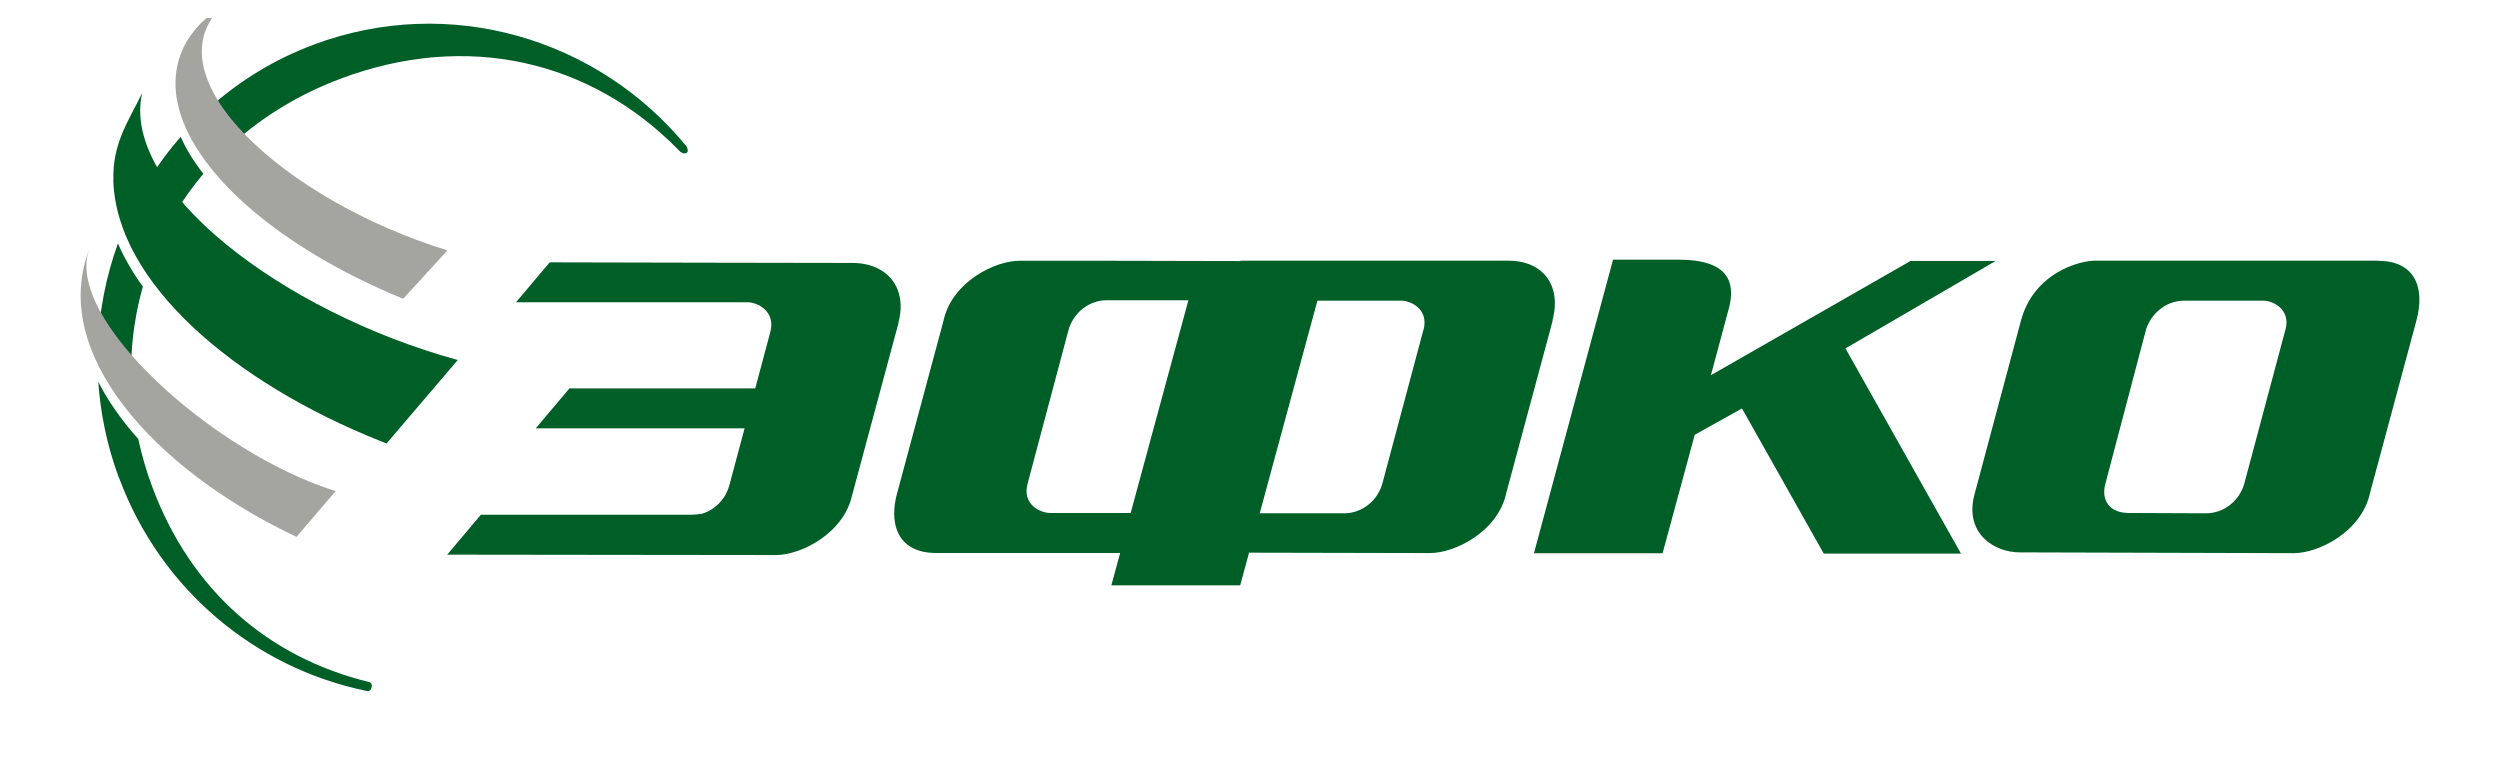<svg width="341" height="104" viewBox="0 0 341 104" fill="none" xmlns="http://www.w3.org/2000/svg">
<g clip-path="url(#clip0_553_4223)">
<g clip-path="url(#clip1_553_4223)">
<path d="M324.417 35.553L299.444 35.553L286.017 35.553C283.581 35.485 277.365 37.272 275.643 43.784L270.624 62.564L269.346 67.343C268.593 70.024 269.265 72.082 270.624 73.436C271.876 74.695 273.705 75.345 275.522 75.345L299.444 75.412L312.859 75.453C316.263 75.453 322.129 72.529 323.273 67.235L329.597 43.73C330.875 38.978 329.18 35.58 324.417 35.58M311.702 45.071L306.172 65.772C305.566 68.25 303.333 70.078 300.79 70.01L299.444 70.01L290.362 69.97C287.698 69.97 286.568 68.196 287.174 65.975L292.636 45.26C293.08 43.311 295.031 40.968 298.045 41.009L308.567 41.009C309.966 40.941 312.549 42.16 311.715 45.057" fill="#005E27"/>
<path d="M211.759 43.703C212.459 41.09 212.001 38.883 210.656 37.421C209.552 36.243 207.871 35.553 205.731 35.553L183.06 35.553L169.188 35.553L169.188 35.607L151.078 35.566L139.09 35.566C135.699 35.553 129.819 38.464 128.689 43.771L122.419 67.086L122.365 67.275C121.814 69.306 121.84 71.107 122.419 72.488C123.186 74.329 124.935 75.426 127.653 75.426L152.787 75.426L151.589 79.84L169.161 79.84L170.372 75.385L183.087 75.412L195.048 75.439C198.452 75.439 204.332 72.515 205.462 67.221L210.683 47.833L211.786 43.717L211.759 43.703ZM154.24 69.97L151.064 69.97L143.328 69.97C141.929 70.01 139.345 68.805 140.179 65.908L145.696 45.193C146.301 42.728 148.521 40.901 151.051 40.955L162.097 40.955L154.226 69.956L154.24 69.97ZM194.133 45.071L188.603 65.772C187.998 68.25 185.764 70.078 183.235 70.01L171.825 70.01L179.696 41.009L190.998 41.009C192.398 40.955 194.981 42.173 194.147 45.071" fill="#005E27"/>
<path d="M122.54 44.028C123.011 42.282 122.931 40.724 122.406 39.438C121.504 37.231 119.271 35.864 116.257 35.864C101.658 35.864 89.347 35.796 74.978 35.783L70.389 41.225L101.901 41.225C103.286 41.185 105.883 42.471 105.049 45.368L103.017 52.978L77.669 52.978L73.081 58.42L101.564 58.42L99.519 66.057C99.048 67.979 97.595 69.509 95.792 70.064C95.254 70.159 94.702 70.213 94.124 70.213L65.586 70.213L60.998 75.656L105.829 75.71C109.22 75.71 115.1 72.786 116.243 67.492L122.433 44.516L122.567 44.001L122.54 44.028Z" fill="#005E27"/>
<path d="M270.624 36.514L272.198 35.593L260.6 35.593L233.367 51.177C234.713 46.194 235.762 42.282 235.897 41.754C236.637 38.531 235.803 35.417 228.941 35.417C227.784 35.417 220.02 35.417 220.02 35.417L210.642 70.227L209.229 75.467L226.775 75.467C226.775 75.467 228.9 67.627 231.161 59.301L237.606 55.713L248.76 75.507L267.475 75.507L251.72 47.521L270.61 36.527L270.624 36.514Z" fill="#005E27"/>
<path d="M13.342 47.359C14.526 49.512 16.1 51.664 17.997 53.79C17.634 48.74 18.145 43.785 19.491 39.1C18.078 37.15 16.934 35.173 16.087 33.197C14.459 37.705 13.517 42.485 13.342 47.359Z" fill="#005E27"/>
<path d="M16.234 65.163C21.939 80.53 34.869 91.023 49.642 94.165C49.803 94.205 49.978 94.232 50.14 94.273C50.14 94.273 50.544 94.273 50.665 93.853C50.866 93.176 50.382 93.041 50.382 93.041C36.591 89.683 26.015 80.544 20.741 66.341C19.947 64.188 19.315 62.022 18.857 59.869C16.489 57.229 14.673 54.589 13.408 52.071C13.704 56.444 14.619 60.858 16.22 65.177" fill="#005E27"/>
<path d="M20.473 24.261C21.388 25.845 22.545 27.442 23.917 29.013C25.047 27.158 26.326 25.384 27.738 23.706C26.42 22.013 25.37 20.321 24.644 18.655C23.11 20.416 21.71 22.284 20.473 24.261Z" fill="#005E27"/>
<path d="M93.612 19.928C81.584 5.278 61.321 -0.868 42.753 6.104C37.438 8.095 32.729 10.992 28.72 14.566C29.554 16.123 30.724 17.68 32.164 19.224C36.187 15.69 40.977 12.793 46.453 10.735C63.675 4.263 80.534 8.23 92.482 20.388C92.482 20.388 93.074 21.147 93.639 20.862C94.029 20.673 93.626 19.928 93.626 19.928" fill="#005E27"/>
<path d="M15.454 24.599C15.871 38.558 31.882 52.192 51.876 60.154C52.522 60.411 52.078 60.248 52.724 60.492L62.438 49.105C38.341 42.498 16.477 25.642 19.383 12.711C17.553 16.462 15.306 19.576 15.468 24.599" fill="#005E27"/>
<path d="M30.133 1C28.935 1.812 27.496 2.841 26.379 4.344C24.361 6.835 23.459 10.234 24.186 13.889C26.029 23.232 37.815 33.711 54.997 40.752L61.025 34.158C38.703 27.239 20.593 10.559 30.133 1Z" fill="#A4A4A1"/>
<path d="M40.453 73.219C41.718 71.703 44.207 68.859 45.781 66.991C29.043 61.738 8.525 43.243 12.225 33.874C6.614 48.077 21.024 63.945 40.009 73.016L40.453 73.219Z" fill="#A4A4A1"/>
</g>
</g>
<defs>
<clipPath id="clip0_553_4223">
<rect width="340" height="100.586" fill="white" transform="translate(0 2.618) rotate(-0.307)"/>
</clipPath>
<clipPath id="clip1_553_4223">
<rect width="319" height="99" fill="white" transform="translate(11 1)"/>
</clipPath>
</defs>
</svg>
